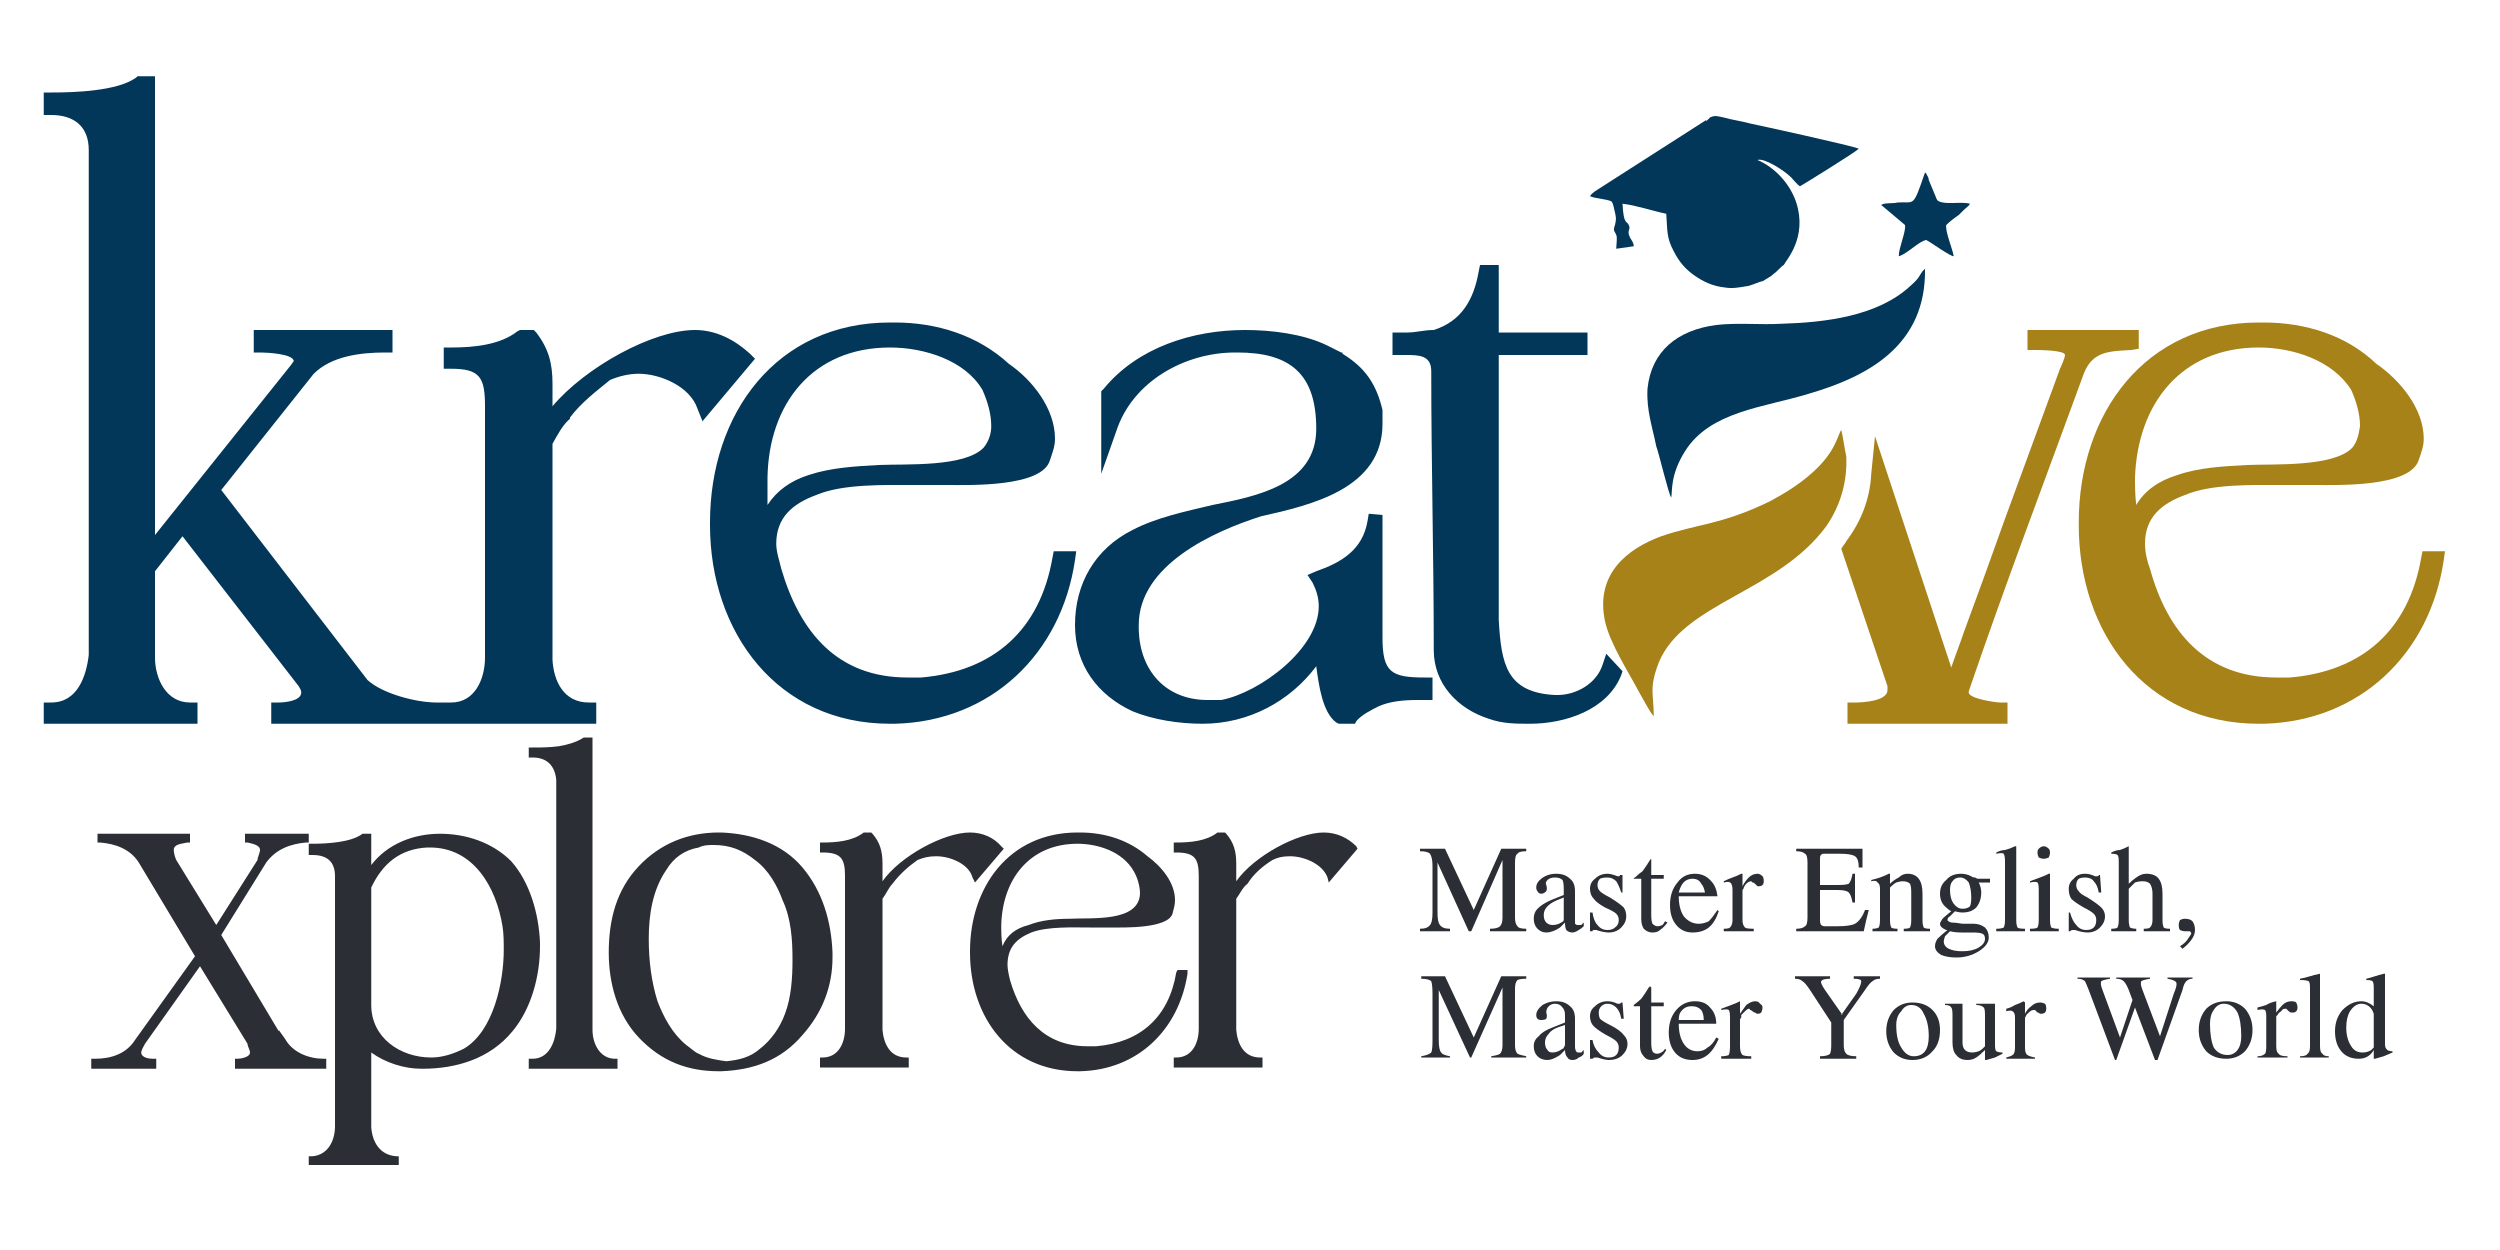 <svg xmlns="http://www.w3.org/2000/svg" version="1.2" viewBox="0 0 200 100" width="200" height="100"><title>New Project</title><style> .s0 { fill: none } .s1 { fill: #023759 } .s2 { fill: #2c2e35 } .s3 { fill: #a68219 } </style><path id="Object 2" class="s0" d="m216.1-22v143.3h-233.1v-143.3z"></path><path id="Object 4" fill-rule="evenodd" class="s1" d="m35.5 56.2h0.6c1.9 0 2.7-1.9 2.7-3.6v-20.1c0-2.3-0.4-3-2.7-3h-0.6v-1.7h0.6c1.8 0 3.9-0.2 5.3-1.3l0.2-0.1h1.1l0.2 0.2c1 1.3 1.3 2.5 1.3 4.1v1.8c2.6-3.1 8-6.1 11.4-6.1 1.7 0 3.2 0.8 4.4 1.9l0.4 0.4-4.2 5-0.4-1c-0.6-1.8-3-2.8-4.7-2.8-0.8 0-1.6 0.2-2.3 0.5-1.1 0.9-2.3 1.8-3.2 3v0.1c-0.6 0.5-1 1.3-1.4 2v17.3c0.1 1.7 0.9 3.4 2.9 3.4h0.6v1.7h-12.2-13.8v-1.7h0.6c0.4 0 1.8-0.1 1.8-0.8 0-0.2-0.1-0.3-0.2-0.5l-9.3-12-2.2 2.8v6.9c0 1.7 0.9 3.6 2.8 3.6h0.6v1.7h-12.3v-1.7h0.6c2.1 0 2.8-2.1 3-3.8v-40.4c0-1.9-1.2-2.8-3-2.8h-0.6v-1.8h0.6c1.8 0 5.3-0.1 6.8-1.2l0.1-0.1h1.4v36.7l10.8-13.5c0.1-0.1 0.2-0.3 0.3-0.4 0-0.6-2.2-0.7-2.6-0.7h-0.6v-1.8h11.1v1.8h-0.6c-2 0-4.3 0.3-5.7 1.7l-7.4 9.3 11.7 15.2c1.2 1.1 3.9 1.8 5.5 1.8zm45.2-27.1c1.9 1.3 3.7 3.6 3.7 6 0 0.6-0.2 1.1-0.4 1.7-0.6 2.2-6.5 2-8.2 2h-2.8c-2.2 0-5.6-0.1-7.7 0.8-1.9 0.7-3.2 1.8-3.2 3.9 0 0.7 0.3 1.5 0.4 2 1.5 5.1 4.5 8.7 10.1 8.7q0.6 0 1.1 0c5.8-0.5 9.5-3.8 10.5-9.6l0.1-0.5h1.8l-0.1 0.7c-1.1 7.5-6.7 12.9-14.4 13.1h-0.4c-9 0-14.4-7.3-14.4-15.9v-0.2c0-8.7 5.3-16 14.4-16h0.4c3.3 0 6.6 1 9.1 3.3zm-19.3 11.3q1.1-1.7 3.3-2.4c1.8-0.6 3.8-0.7 5.6-0.8 2.1-0.1 6.9 0.2 8.4-1.4 0.4-0.5 0.6-1.1 0.6-1.7 0-1-0.3-2-0.7-2.9-1.4-2.4-4.7-3.4-7.4-3.4-6.2 0-9.7 4.5-9.8 10.4 0 0.7 0 1.4 0 2.2zm36.3 15.6c3.1-0.6 7.8-4.1 7.8-7.5 0-0.7-0.2-1.3-0.5-1.9l-0.4-0.6 0.7-0.3c2-0.7 3.7-1.7 4.1-4l0.1-0.6 1.1 0.1v9.8c0 2.8 0.7 3.2 3.4 3.2h0.6v1.8h-1.2c-1.1 0-2.2 0.1-3.1 0.5-0.6 0.3-1.4 0.7-1.8 1.2l-0.1 0.2h-1.3l-0.2-0.1c-1.1-0.8-1.4-3-1.6-4.5-2.1 2.8-5.4 4.6-9.1 4.6-1.8 0-3.9-0.3-5.6-1-2.8-1.3-4.6-3.7-4.6-6.9 0-3.3 1.6-6.1 4.6-7.6 1.9-1 4.3-1.5 6.4-2 3.5-0.7 8.3-1.6 8.3-6.1 0-4.4-2.1-6.1-6.3-6.1h-0.2c-4 0-8.2 2.3-9.5 6.3l-1.2 3.4v-6.6l0.2-0.2c2.7-3.3 7.1-4.7 11.3-4.7 2.1 0 4.6 0.3 6.5 1.2q0.6 0.3 1.2 0.6h0.1v0.1c1.8 1.1 2.7 2.4 3.2 4.5 0 0.4 0 0.7 0 1.1 0 5.2-5.7 6.5-9.7 7.4-3.8 1.2-9.8 3.9-9.8 8.7v0.4c0.1 3.3 2.2 5.6 5.5 5.6q0.6 0 1.1 0zm17-29.6c2.2-0.7 3.2-2.4 3.6-4.7l0.1-0.5h1.5v5.4h7.1v1.8h-7.1v21.2c0.2 3.5 0.6 5.8 4.5 6h0.2c1.5 0 3.1-0.9 3.6-2.4l0.3-0.9 1.3 1.4-0.1 0.3c-1.1 2.8-4.5 3.9-7.3 3.9-1.1 0-2.2 0-3.3-0.4-2.5-0.8-4.4-2.8-4.4-5.5v-0.2c0-7.3-0.2-14.7-0.2-22.1 0-1.3-1-1.3-2.1-1.3h-1v-1.8h1.2c0.7 0 1.3-0.2 2.1-0.2z"></path><path id="Object 5" class="s1" d="m17 39.2l7.7-9.7c1.1-1.1 3.1-1.9 6.1-1.9v-0.6h-9.9v0.6c1 0 3.2 0.2 3.2 1.3 0 0.2-0.2 0.6-0.4 0.8l-11.9 14.8v-37.8h-0.6c-1.5 1.1-5.1 1.3-7.1 1.3v0.6c2.2 0 3.6 1.2 3.6 3.4v40.4c-0.2 2.2-1.2 4.4-3.6 4.4v0.5h11.1v-0.5c-2.2 0-3.4-2-3.4-4.2v-7.1l2.8-3.5 9.9 12.6c0.2 0.4 0.2 0.6 0.2 0.8 0 0.8-0.8 1.4-2.4 1.4v0.5h12.6v-0.5c-1.6 0-4.5-0.6-5.9-2z"></path><path id="Object 6" class="s1" d="m43.6 30.7c0-1.4-0.2-2.5-1.2-3.7h-0.6c-1.6 1.2-3.7 1.4-5.7 1.4v0.5c2.5 0 3.3 0.8 3.3 3.6v20.1c0 2-1 4.2-3.3 4.2v0.5h11v-0.5c-2.3 0-3.3-2-3.5-4v-17.5c0.6-0.8 1-1.6 1.6-2.2 0.7-1.2 1.7-2 3.3-3.2 0.8-0.4 1.6-0.6 2.6-0.6 2.3 0 4.7 1.4 5.3 3.2l3.2-3.8c-1.2-1.1-2.6-1.7-4-1.7-4.7 0-10.8 4.9-12 7.5z"></path><path id="Object 7" fill-rule="evenodd" class="s1" d="m61.5 43.5c0 0.6 0.2 1.4 0.4 2.2 1.6 5.5 5 9.1 10.7 9.1q0.6 0 1.2 0c5.1-0.4 9.8-3.2 11-10.1h0.6c-1 6.7-5.9 12.4-13.8 12.6h-0.4c-7.9 0-13.8-6.1-13.8-15.3v-0.2c0-8.9 5.5-15.4 13.8-15.4h0.4c3.2 0 6.3 1 8.7 3.1 1.8 1.2 3.5 3.4 3.5 5.6 0 0.6-0.2 0.9-0.4 1.5-0.4 1.4-3.7 1.6-7.7 1.6h-2.7c-3 0-5.9 0-7.9 0.8-2.2 0.8-3.6 2.2-3.6 4.5zm3.4-4.9c5.5-2 14.8 1 15-4.5 0-1.2-0.4-2.4-0.8-3.2-1.4-2.3-4.5-3.7-7.9-3.7-4.9 0-10.2 3.1-10.4 11 0 1.2 0.2 4.2 0.4 5.1 0.1-2.7 1.7-4.1 3.7-4.7z"></path><path id="Object 8" class="s1" d="m88.7 34.3c1.4-4.2 5.7-6.7 10.1-6.7h0.2c4.5 0 6.9 1.9 6.9 6.7 0 7.1-10.1 5.9-15 8.6-2.8 1.4-4.4 4-4.4 7.1 0 3 1.8 5.2 4.4 6.4 1.4 0.6 3.3 0.9 5.3 0.9 4.3 0 7.9-2.5 9.7-6.1v1.4c0.2 2.6 0.6 4.2 1.4 4.7h0.7c0.4-0.5 1.2-0.9 2-1.3 1-0.4 2.2-0.6 3.4-0.6h0.6v-0.6c-2.8 0-4-0.4-4-3.8v-9.2c-0.4 2.3-2 3.5-4.5 4.5 0.4 0.6 0.6 1.4 0.6 2.2 0 3.7-5 7.5-8.3 8.1q-0.6 0-1.2 0c-3.2 0-5.9-2-6.1-6.2v-0.4c0-3.1 2.6-6.9 10.2-9.2 4-1 9.3-2.2 9.3-6.9 0-0.4 0-0.8 0-1-0.4-1.8-1.2-3-2.9-4.2q-0.6-0.2-1.2-0.5c-1.8-0.8-4.2-1.2-6.3-1.2-4.2 0-8.3 1.4-10.9 4.5z"></path><path id="Object 9" class="s1" d="m128.7 53.4c-0.5 1.8-2.3 2.8-4.1 2.8h-0.2c-4.3-0.2-4.9-2.8-5.1-6.5v-21.9h7.1v-0.6h-7.1v-5.4h-0.4c-0.4 2.4-1.6 4.4-4.2 5.2-0.7 0-1.3 0.2-2.1 0.2h-0.6v0.6h0.4c1.7 0 2.7 0.4 2.7 1.9 0 7.3 0.2 14.8 0.2 22.1v0.2c0 2.4 1.6 4.2 4 5 1 0.3 1.9 0.3 3.1 0.3 3.4 0 5.9-1.5 6.7-3.5z"></path><path id="Object 10" class="s2" d="m162.8 27.4c2.4 0 3 0.4 3 1 0 0.3-0.2 0.7-0.4 1.3-2.2 6-9.1 24.9-9.3 25.7l-5.8-17.4c-0.1 2-0.8 4-2.1 5.7q-0.1 0.1-0.2 0.3l3.6 10.8c0 0 0 0.2 0 0.4 0 1-1.2 1.6-3.2 1.6v0.5h11.6v-0.5c-1.7 0-3.1-0.6-3.1-1.4v-0.2c2.9-8.5 6.1-17 9.2-25.5 0.6-1.5 1.4-2.1 4.4-2.3v-0.4h-7.7z"></path><path id="Object 11" fill-rule="evenodd" class="s2" d="m171 43.5c0 0.6 0.2 1.4 0.4 2.2 1.6 5.5 4.9 9.1 10.7 9.1q0.6 0 1.1 0c5.2-0.4 9.9-3.2 11.1-10.1h0.6c-1 6.7-5.9 12.4-13.8 12.6h-0.4c-7.9 0-13.8-6.1-13.8-15.3v-0.2c0-8.9 5.5-15.4 13.8-15.4h0.4c3.1 0 6.3 1 8.7 3.1 1.7 1.2 3.5 3.4 3.5 5.6 0 0.6-0.2 0.9-0.4 1.5-0.4 1.4-3.7 1.6-7.7 1.6h-2.7c-3 0-6 0-7.9 0.8-2.2 0.8-3.6 2.2-3.6 4.5zm3.4-4.9c5.5-2 14.8 1 15-4.5 0-1.2-0.4-2.4-0.8-3.2-1.4-2.3-4.6-3.7-7.9-3.7-4.9 0-10.3 3.1-10.5 11 0 1.2 0.2 4.2 0.4 5.1 0.2-2.7 1.8-4.1 3.8-4.7z"></path><path id="Object 12" fill-rule="evenodd" class="s2" d="m22.3 82.5v-0.1l0.5 0.7c0.6 1.1 1.9 1.6 3.1 1.6h0.2v0.8h-7.3v-0.8h0.2c0.2 0 1-0.1 1-0.5 0-0.2-0.2-0.5-0.2-0.7l-3.8-6.2-4.4 6.2c-0.1 0.2-0.3 0.5-0.3 0.7 0 0.4 0.6 0.5 0.9 0.5h0.3v0.8h-5.2v-0.8h0.3c1.3 0 2.5-0.4 3.2-1.5l4.8-6.7-4.5-7.5c-0.7-1.1-1.9-1.5-3.1-1.6h-0.2v-0.7h7.4v0.7h-0.2c-0.4 0.1-1.1 0.1-1.1 0.6 0 0.2 0.1 0.6 0.2 0.8l3.2 5.2 3.3-5.2c0-0.2 0.2-0.6 0.2-0.8 0-0.4-0.6-0.5-1-0.6h-0.2v-0.7h5.1v0.7h-0.2c-1.2 0.1-2.4 0.5-3.2 1.6l-3.6 5.8zm7.4 1.7v6c0.1 1.2 0.7 2.2 2 2.3h0.2v0.7h-7.2v-0.7h0.3c1.2-0.1 1.8-1.2 1.8-2.4v-20q0-1.7-1.8-1.7h-0.3v-0.9h0.3c1.1 0 3.1-0.1 4-0.8h0.1 0.6v2.5c1.3-1.7 3.4-2.5 5.5-2.5 2.1 0 4.2 0.7 5.7 2.2 1.5 1.7 2.2 4.2 2.3 6.5v0.3c0 2.4-0.7 5-2.2 6.8-1.8 2.2-4.5 3-7.2 3h-0.1c-1.4 0-2.9-0.5-4-1.3zm0-13.2v9.4c0 2.6 2.3 4.2 4.8 4.2 0.9 0 1.8-0.3 2.6-0.7 2.4-1.4 3.2-5.4 3.2-7.9 0-0.6 0-1.3-0.1-1.9-0.5-3.1-2.3-6.3-5.8-6.3h-0.2c-2.2 0.1-3.6 1.3-4.5 3.2zm19.7 13.7v0.8h-7.1v-0.8h0.3c1.3 0 1.8-1.3 1.9-2.4v-19.9c-0.1-1.1-0.7-1.8-1.9-1.8h-0.3v-0.8h0.3c0.7 0 1.3 0 2.1-0.1 0.6-0.1 1.4-0.3 2-0.7h0.1 0.6v23.4c0 1.1 0.6 2.3 1.8 2.3zm8.3 1h-0.2c-2.5 0-4.6-0.8-6.4-2.7-1.7-1.8-2.4-4.3-2.4-6.8 0-2.6 0.6-5 2.4-6.9 1.7-1.8 3.9-2.7 6.4-2.7h0.2c2.5 0.1 4.9 0.9 6.5 2.8 1.6 1.9 2.3 4.3 2.4 6.8v0.4c0 2.3-0.8 4.4-2.4 6.2-1.7 2-3.9 2.8-6.5 2.9zm0.4-0.8c1-0.1 1.9-0.3 2.7-1 0.9-0.7 1.6-1.7 2-2.8 0.5-1.3 0.6-2.9 0.6-4.3 0-1.6-0.1-3.3-0.8-4.8-0.4-1.1-1.1-2.4-2.2-3.2-1-0.8-2-1.2-3.3-1.2-0.4 0-0.8 0-1.2 0.2q-1.7 0.3-2.6 1.8c-1.1 1.6-1.4 3.6-1.4 5.5 0 1.7 0.2 3.4 0.7 5 0.5 1.3 1.2 2.6 2.3 3.5 0.3 0.2 0.7 0.6 1 0.7 0.7 0.4 1.5 0.5 2.2 0.6zm12.5-13v10.5c0.1 1.1 0.6 2.2 1.9 2.2h0.2v0.8h-7.1v-0.8h0.2c1.3 0 1.8-1.2 1.8-2.3v-12.2c0-1.4-0.3-1.9-1.8-1.9h-0.2v-0.8h0.2c1.1 0 2.4-0.1 3.3-0.8h0.1 0.5l0.1 0.1c0.6 0.7 0.8 1.4 0.8 2.4v1.4c1.4-2 4.9-3.9 7-3.9 1 0 1.9 0.4 2.5 1.1l0.2 0.2-2.3 2.7-0.2-0.4c-0.3-1.1-1.8-1.7-2.9-1.7-0.6 0-1 0.1-1.5 0.3-0.7 0.5-1.4 1.1-2 1.9-0.3 0.3-0.5 0.8-0.8 1.2zm23.4 0.1c0 0.4-0.1 0.7-0.2 1.1-0.4 1.2-3.9 1.1-4.9 1.1h-1.7c-1.3 0-3.4-0.1-4.7 0.4-1.2 0.5-1.9 1.2-1.9 2.6 0 0.3 0.1 0.8 0.2 1.2 0.9 3.1 2.8 5.3 6.2 5.3q0.3 0 0.7 0c3.5-0.3 5.8-2.3 6.4-5.9l0.1-0.2h0.8v0.3c-0.7 4.5-4 7.7-8.6 7.8h-0.2c-5.4 0-8.6-4.3-8.6-9.5v-0.1c0-5.1 3.1-9.5 8.6-9.5h0.2c2 0 3.9 0.6 5.4 1.9 1.1 0.8 2.2 2.1 2.2 3.5zm-13.8 3.7q0.5-1.3 2.1-1.7c1-0.4 2.2-0.5 3.3-0.5 1.7-0.1 5.5 0.3 5.6-2 0-0.6-0.2-1.3-0.5-1.8-0.9-1.6-2.9-2.2-4.5-2.2-3.8 0-6 2.8-6.1 6.5 0 0.5 0 1.1 0.1 1.7zm18.7-5.2c1.4-2 4.9-3.9 7-3.9 1 0 1.9 0.4 2.6 1.1l0.1 0.2-2.3 2.7-0.1-0.4c-0.4-1.1-1.9-1.7-3-1.7-0.6 0-1 0.1-1.4 0.3-0.8 0.5-1.5 1.1-2 1.9-0.4 0.3-0.6 0.8-0.9 1.2v10.5c0.1 1.1 0.6 2.2 1.9 2.2h0.2v0.8h-7.1v-0.8h0.2c1.3 0 1.8-1.2 1.8-2.3v-12.2c0-1.4-0.3-1.9-1.8-1.9h-0.2v-0.8h0.2c1.1 0 2.4-0.1 3.3-0.8h0.1 0.5l0.1 0.1c0.6 0.7 0.8 1.4 0.8 2.4z"></path><path id="Object 13" class="s2" d="m22.6 83.4l-5.1-8.6 3.6-5.9c0.9-1.2 2.2-1.6 3.4-1.7v-0.2h-4.7v0.2c0.9 0.1 1.2 0.4 1.2 0.8 0 0.3-0.1 0.5-0.2 0.9l-3.5 5.6-3.4-5.6c-0.1-0.4-0.3-0.6-0.3-0.9 0-0.6 0.5-0.7 1.4-0.8v-0.2h-6.9v0.2c1.1 0.1 2.5 0.5 3.2 1.7l4.6 7.6-4.9 6.9c-0.8 1.2-2.1 1.5-3.4 1.5v0.4h4.6v-0.4c-0.7 0-1.2-0.2-1.2-0.7 0-0.2 0.1-0.5 0.4-0.8l4.6-6.6 4 6.6c0.1 0.3 0.2 0.6 0.2 0.8 0 0.5-0.5 0.6-1.2 0.7v0.4h6.9v-0.4c-1.3 0-2.6-0.4-3.3-1.6z"></path><path id="Object 14" fill-rule="evenodd" class="s2" d="m43 75.4v0.4c0 2.5-0.8 5-2.2 6.6-1.5 1.9-4 2.9-7 2.9h-0.1c-1.5 0-3.1-0.6-4.2-1.6v6.6c0.1 1.2 0.7 2.4 2.2 2.5v0.2h-6.7v-0.2c1.3-0.1 2-1.3 2-2.6v-20c0-1.3-0.7-2.1-2-2.1v-0.3c1.2 0 3.2-0.1 4.2-0.8h0.3v2.9c1.2-2 3.5-2.9 5.7-2.9 2 0 4.1 0.7 5.5 2.1 1.4 1.5 2.1 3.8 2.3 6.3zm-2.4 0.6c0-0.7 0-1.3-0.1-1.9-0.8-4.2-3.1-6.5-6.1-6.5h-0.2c-2 0.1-3.6 1-4.7 3.4v9.4c0 2.9 2.5 4.4 5 4.4 1 0 1.9-0.2 2.7-0.7 2.4-1.3 3.4-5.1 3.4-8.1z"></path><path id="Object 15" class="s2" d="m49.2 84.9c-1.3 0-2-1.2-2-2.5v-23.2h-0.4q-0.7 0.6-2.1 0.8c-0.7 0.1-1.3 0.1-2.1 0.1v0.3c1.3 0 2 0.7 2.1 2.1v19.8c-0.1 1.3-0.7 2.6-2.1 2.6v0.4h6.6z"></path><path id="Object 16" fill-rule="evenodd" class="s2" d="m57.5 85.5c-2.5 0-4.5-0.8-6.2-2.6-1.5-1.7-2.3-3.9-2.3-6.7 0-2.7 0.7-5 2.3-6.7 1.6-1.7 3.7-2.7 6.2-2.7h0.3c2.7 0.2 4.9 1.1 6.3 2.8 1.4 1.6 2.2 3.9 2.4 6.6v0.4c0 2.3-0.9 4.3-2.4 6.1-1.6 1.8-3.6 2.7-6.3 2.8zm-1.7-17.9c-1.1 0.2-2 0.8-2.7 1.9q-1.5 2.1-1.5 5.7 0 2.8 0.8 5c0.6 1.5 1.3 2.7 2.3 3.7 0.4 0.2 0.7 0.6 1.1 0.7 0.7 0.3 1.4 0.4 2.3 0.6 1-0.2 2-0.4 2.8-1.1 0.9-0.6 1.6-1.6 2-2.9 0.5-1.2 0.8-2.7 0.8-4.4 0-1.9-0.3-3.4-0.9-4.8-0.6-1.5-1.3-2.7-2.2-3.4-1.1-0.8-2.2-1.2-3.5-1.2-0.5 0-0.8 0-1.3 0.2z"></path><path id="Object 17" class="s2" d="m70.4 69.1c0-0.8-0.1-1.5-0.7-2.3h-0.4c-0.9 0.8-2.3 0.9-3.4 0.9v0.3c1.5 0 2 0.5 2 2.2v12.1c0 1.2-0.6 2.5-2 2.5v0.4h6.6v-0.4c-1.4 0-2-1.2-2.1-2.4v-10.6c0.3-0.4 0.6-0.9 0.9-1.3 0.5-0.7 1.1-1.2 2.1-1.9 0.4-0.2 0.9-0.3 1.5-0.3 1.4 0 2.9 0.8 3.2 1.9l1.9-2.3c-0.7-0.7-1.5-1.1-2.4-1.1-2.8 0-6.5 3-7.2 4.6z"></path><path id="Object 18" fill-rule="evenodd" class="s2" d="m80.4 77.2c0 0.3 0.1 0.8 0.2 1.3 1 3.3 3 5.5 6.4 5.5q0.4 0 0.8 0c3-0.3 5.9-1.9 6.6-6.1h0.4c-0.6 4.1-3.6 7.5-8.4 7.6h-0.2c-4.8 0-8.3-3.7-8.3-9.3v-0.1c0-5.3 3.3-9.3 8.3-9.3h0.2c1.9 0 3.9 0.6 5.3 1.9 1 0.8 2.1 2.1 2.1 3.4 0 0.3-0.1 0.6-0.2 0.9-0.3 0.9-2.3 1-4.7 1h-1.6c-1.8 0-3.6 0-4.8 0.5-1.3 0.4-2.1 1.3-2.1 2.7zm2-3c3.3-1.2 8.9 0.6 9-2.7 0-0.7-0.2-1.4-0.4-1.9-0.9-1.5-2.8-2.3-4.8-2.3-3 0-6.2 1.9-6.3 6.7 0 0.7 0.1 2.5 0.2 3.1 0.2-1.7 1.1-2.5 2.3-2.9z"></path><path id="Object 19" class="s2" d="m98.7 69.1c0-0.8-0.1-1.5-0.7-2.3h-0.4c-0.9 0.8-2.2 0.9-3.4 0.9v0.3c1.5 0 2 0.5 2 2.2v12.1c0 1.2-0.6 2.5-2 2.5v0.4h6.6v-0.4c-1.4 0-2-1.2-2.1-2.4v-10.6c0.4-0.4 0.6-0.9 0.9-1.3 0.5-0.7 1.1-1.2 2.1-1.9 0.4-0.2 0.9-0.3 1.5-0.3 1.4 0 2.9 0.8 3.2 1.9l1.9-2.3c-0.7-0.7-1.5-1.1-2.3-1.1-2.9 0-6.6 3-7.3 4.6z"></path><path id="Object 21" fill-rule="evenodd" class="s2" d="m115 73q0 0.8 0.2 1 0.2 0.3 0.8 0.3v0.2h-2.4v-0.2q0.6 0 0.8-0.3 0.2-0.2 0.2-1v-3.7q0-0.7-0.2-1-0.2-0.2-0.8-0.2v-0.2h2l2.3 4.9 2.2-4.9h2v0.2q-0.6 0-0.7 0.2-0.2 0.1-0.2 0.7v4.4q0 0.5 0.2 0.7 0.1 0.2 0.7 0.2v0.2h-2.9v-0.2q0.6 0 0.8-0.2 0.2-0.2 0.2-0.7v-4.6l-2.5 5.7h-0.2l-2.5-5.5zm2.9-0.1zm-2.9-3.8zm8.7 5.5q-0.4 0-0.7-0.3-0.3-0.3-0.3-0.8 0-0.5 0.3-0.8 0.4-0.4 1.1-0.7l1-0.4v-0.5q0-0.5-0.1-0.7-0.2-0.2-0.6-0.2-0.4 0-0.6 0.2-0.2 0.2-0.1 0.4 0.1 0.3 0 0.5-0.2 0.2-0.4 0.2-0.2 0-0.3-0.2-0.1-0.1-0.1-0.3 0-0.4 0.4-0.7 0.5-0.4 1.2-0.4 0.7 0 1.1 0.4 0.4 0.3 0.4 1v2.3q0 0.2 0 0.3 0.1 0.1 0.2 0.1 0.1 0 0.3 0 0.1-0.1 0.2-0.2v0.3q-0.2 0.2-0.4 0.3-0.3 0.2-0.5 0.2-0.3 0-0.5-0.2-0.1-0.2-0.1-0.6-0.2 0.2-0.4 0.4-0.6 0.4-1.1 0.4zm1.4-1.3v-1.5l-0.5 0.2q-0.5 0.2-0.8 0.5-0.3 0.3-0.3 0.7 0 0.4 0 0 0 0.4 0.2 0.6 0.2 0.2 0.5 0.2 0.4 0 0.7-0.2 0.2-0.1 0.2-0.2 0-0.1 0-0.3zm4.6-1.9q-0.2-0.6-0.4-0.9-0.3-0.3-0.7-0.3-0.4 0-0.6 0.1-0.2 0.2-0.2 0.5 0 0.3 0.2 0.5 0.2 0.2 0.8 0.5 0.8 0.5 1.1 0.8 0.2 0.3 0.2 0.7 0 0.5-0.4 0.9-0.4 0.4-1 0.4-0.4 0-1-0.2-0.1 0-0.2 0-0.1 0-0.1 0.1h-0.1-0.1v-1.5h0.2q0.1 0.7 0.4 1 0.3 0.4 0.8 0.4 0.4 0 0.6-0.2 0.3-0.2 0.3-0.6 0-0.3-0.2-0.5-0.2-0.2-0.9-0.5-0.7-0.4-0.9-0.7-0.3-0.3-0.3-0.8 0-0.5 0.4-0.8 0.4-0.4 1-0.4 0.3 0 0.8 0.2 0.1 0 0.1 0 0.1 0 0.1-0.1h0.1 0.1v1.4zm1.6 2.1v-3.2h-0.5q-0.1 0-0.1 0 0-0.1 0.1-0.1 0.3-0.3 0.6-0.5 0.3-0.4 0.6-0.9l0.1-0.1q0 0.1 0 0.1 0 0 0 0.1v1.1h1v0.3h-1v2.9q0 0.5 0.1 0.7 0.2 0.2 0.4 0.2 0.2 0 0.4-0.1 0.1-0.1 0.2-0.3l0.2 0.1q-0.3 0.4-0.6 0.6-0.2 0.2-0.6 0.2-0.4 0-0.7-0.3-0.2-0.3-0.2-0.8zm-0.6-3.2q0 0 0 0 0 0 0 0zm4.7 4.3q-0.8 0-1.3-0.6-0.5-0.6-0.5-1.6 0-1.1 0.6-1.8 0.5-0.7 1.4-0.7 0.8 0 1.3 0.6 0.4 0.4 0.5 1.2h-3.1q0 1 0.4 1.6 0.5 0.6 1.2 0.6 0.4 0 0.8-0.2 0.3-0.3 0.7-0.9l0.1 0.1q-0.3 0.9-0.8 1.3-0.5 0.4-1.3 0.4zm1-3.2q-0.1-0.5-0.3-0.7-0.2-0.4-0.7-0.4-0.5 0-0.8 0.4-0.2 0.3-0.3 0.7zm2.2 2.2v-2.4q0-0.5-0.2-0.6-0.1-0.1-0.5 0v-0.1q0.4-0.2 0.7-0.3 0.3-0.1 0.7-0.3h0.1v1q0.2-0.4 0.5-0.7 0.3-0.3 0.7-0.3 0.2 0 0.4 0.2 0.1 0.1 0.1 0.4 0 0.2-0.1 0.3-0.1 0.1-0.3 0.1-0.1 0-0.1 0-0.1-0.1-0.2-0.2-0.1-0.1-0.2-0.1-0.1-0.1-0.1-0.1-0.2 0-0.4 0.2-0.1 0.1-0.2 0.3 0 0.1-0.1 0.2 0 0.1 0 0.2v2.2q0 0.4 0.2 0.6 0.1 0.1 0.7 0.1v0.2h-2.4v-0.2q0.4 0 0.5-0.1 0.2-0.2 0.2-0.6zm5.1 0.9v-0.2q0.5 0 0.7-0.2 0.2-0.1 0.2-0.7v-4.4q0-0.6-0.2-0.7-0.2-0.2-0.7-0.2v-0.2h5.3v0.7 0.8h-0.3q0-0.7-0.3-0.9-0.3-0.2-1.2-0.2h-1.3q-0.2 0-0.2 0.1-0.1 0-0.1 0.3v2.1h1.4q0.7 0 0.9-0.1 0.2-0.2 0.3-0.8h0.2v2.3h-0.2q-0.1-0.6-0.3-0.8-0.2-0.2-0.9-0.2h-1.4v2.4q0 0.3 0.1 0.4 0.1 0.1 0.3 0.1h1q1 0 1.4-0.2 0.5-0.3 0.8-1.1h0.3l-0.2 0.8-0.2 0.9zm6.7-0.9v-2.5q0-0.4-0.2-0.5-0.1-0.2-0.5-0.1v-0.1q0.4-0.1 0.7-0.2 0.3-0.1 0.7-0.3h0.1v0.8q0.3-0.3 0.7-0.5 0.3-0.3 0.7-0.3 0.6 0 0.9 0.4 0.3 0.4 0.3 1.2v2.1q0 0.4 0.1 0.6 0.1 0.1 0.5 0.1v0.2h-2.1v-0.2q0.4 0 0.5-0.1 0.1-0.2 0.1-0.6v-2.2q0-0.5-0.1-0.7-0.2-0.2-0.6-0.2-0.2 0-0.5 0.1-0.2 0.1-0.5 0.4v2.6q0 0.4 0.1 0.6 0.1 0.1 0.5 0.1v0.2h-2v-0.2q0.3 0 0.5-0.1 0.1-0.2 0.1-0.6zm5.4 0q0 0.1 0.3 0.2 0.3 0 0.9 0.1h0.9q0.5 0 0.9 0.3 0.3 0.3 0.3 0.8 0 0.6-0.8 1.1-0.8 0.5-1.8 0.5-0.7 0-1.2-0.2-0.5-0.3-0.5-0.7 0-0.3 0.2-0.6 0.3-0.3 0.8-0.7h-0.1q-0.5-0.2-0.5-0.5 0-0.1 0.2-0.4 0.2-0.2 0.7-0.6-0.2-0.1-0.4-0.3-0.5-0.4-0.5-1.1 0-0.7 0.5-1.1 0.4-0.5 1.2-0.5 0.4 0 0.8 0.2 0.1 0.1 0.3 0.1 0.2 0.1 0.2 0.1h1v0.3h-0.9q0.2 0.4 0.2 0.8 0 0.7-0.4 1.2-0.4 0.4-1.1 0.4-0.3 0-0.6-0.1-0.2 0.2-0.4 0.4-0.2 0.1-0.2 0.3zm1-3.4q-0.4 0-0.6 0.3-0.2 0.2-0.2 0.7 0 0.7 0.3 1.1 0.3 0.4 0.7 0.4 0.4 0 0.6-0.2 0.1-0.2 0.1-0.7 0-0.7-0.2-1.2-0.3-0.4-0.7-0.4zm-1.3 5.1q0 0.4 0.4 0.6 0.4 0.2 1.1 0.2 0.8 0 1.3-0.3 0.5-0.3 0.5-0.7 0-0.3-0.2-0.4-0.2-0.1-0.8-0.1h-0.9q-0.5 0-0.9-0.1-0.2 0.2-0.4 0.4-0.1 0.3-0.1 0.4zm4.9-1.7v-4.7q0-0.4-0.1-0.6-0.1-0.1-0.6 0v-0.1q0.4-0.2 0.7-0.2 0.4-0.1 0.8-0.3h0.1v5.9q0 0.4 0.1 0.6 0.1 0.1 0.6 0.1v0.2h-2.3v-0.2q0.4 0 0.6-0.1 0.1-0.2 0.1-0.6zm2.7 0v-2.4q0-0.5-0.1-0.6-0.1-0.1-0.6 0v-0.1q0.5-0.2 0.8-0.3 0.3-0.1 0.7-0.3h0.1v3.7q0 0.4 0.1 0.6 0.2 0.1 0.6 0.1v0.2h-2.3v-0.2q0.5 0 0.6-0.1 0.1-0.2 0.1-0.6zm0.4-5.9q0.2 0 0.4 0.2 0.1 0.1 0.1 0.3 0 0.2-0.1 0.4-0.2 0.1-0.4 0.1-0.2 0-0.4-0.1-0.1-0.2-0.1-0.4 0-0.2 0.1-0.3 0.2-0.2 0.4-0.2zm4.4 3.7q-0.1-0.6-0.4-0.9-0.2-0.3-0.7-0.3-0.3 0-0.5 0.1-0.2 0.2-0.2 0.5 0 0.3 0.2 0.5 0.1 0.2 0.7 0.5 0.8 0.5 1.1 0.8 0.3 0.3 0.3 0.7 0 0.5-0.4 0.9-0.4 0.4-1 0.4-0.4 0-1-0.2-0.1 0-0.2 0-0.1 0-0.2 0.1h-0.1v-1.5h0.1q0.2 0.7 0.5 1 0.3 0.4 0.8 0.4 0.4 0 0.6-0.2 0.2-0.2 0.2-0.6 0-0.3-0.2-0.5-0.2-0.2-0.8-0.5-0.7-0.4-1-0.7-0.2-0.3-0.2-0.8 0-0.5 0.4-0.8 0.3-0.4 0.9-0.4 0.4 0 0.8 0.2 0.1 0 0.2 0 0.1 0 0.1-0.1h0.1l0.1 1.4zm1.6 2.2v-4.7q0-0.4-0.1-0.5-0.1-0.1-0.5-0.1v-0.1q0.4-0.2 0.7-0.2 0.3-0.1 0.7-0.3v3q0.3-0.3 0.6-0.5 0.4-0.3 0.8-0.3 0.7 0 1 0.4 0.3 0.4 0.3 1.2v2.1q0 0.4 0.1 0.6 0.1 0.1 0.5 0.1v0.2h-2.1v-0.2q0.4 0 0.5-0.1 0.2-0.2 0.2-0.6v-2.1q0-0.5-0.2-0.8-0.2-0.2-0.6-0.2-0.3 0-0.6 0.1-0.2 0.2-0.5 0.5v2.5q0 0.4 0.1 0.6 0.2 0.1 0.5 0.1v0.2h-2v-0.2q0.4 0 0.5-0.1 0.1-0.2 0.1-0.6zm4.8 0.4q0-0.2 0.1-0.4 0.2-0.1 0.4-0.1 0.4 0 0.6 0.2 0.2 0.3 0.2 0.7 0 0.4-0.3 0.8-0.3 0.4-0.7 0.7l-0.2-0.2q0.5-0.3 0.7-0.7 0.1-0.1 0.2-0.3 0-0.1-0.1-0.2 0 0-0.1 0-0.1 0-0.3 0-0.2 0-0.4-0.1-0.1-0.1-0.1-0.4zm-59.2 9.2q0 0.8 0.2 1 0.1 0.2 0.7 0.3v0.1h-2.3v-0.1q0.6-0.1 0.8-0.3 0.1-0.2 0.1-1v-3.7q0-0.7-0.1-1-0.2-0.2-0.8-0.2v-0.2h1.9l2.3 4.9 2.2-4.9h2v0.2q-0.5 0-0.7 0.1-0.2 0.2-0.2 0.7v4.5q0 0.5 0.2 0.7 0.2 0.1 0.7 0.2v0.1h-2.8v-0.1q0.6-0.1 0.7-0.2 0.2-0.2 0.2-0.7v-4.6l-2.5 5.6h-0.1l-2.5-5.4zm2.8-0.1zm-2.8-3.8zm8.7 5.5q-0.5 0-0.8-0.3-0.3-0.3-0.3-0.8 0-0.5 0.4-0.8 0.3-0.4 1.1-0.7l1-0.4v-0.6q0-0.4-0.2-0.6-0.2-0.3-0.6-0.3-0.3 0-0.5 0.2-0.2 0.2-0.2 0.5 0.1 0.3 0 0.5-0.1 0.1-0.4 0.1-0.2 0-0.3-0.1-0.1-0.1-0.1-0.3 0-0.4 0.5-0.8 0.5-0.3 1.1-0.3 0.7 0 1.1 0.4 0.4 0.3 0.4 1v2.2q0 0.3 0.1 0.4 0 0.1 0.2 0.1 0.1 0 0.2 0 0.1-0.1 0.2-0.2v0.3q-0.1 0.2-0.4 0.3-0.2 0.2-0.5 0.2-0.3 0-0.4-0.2-0.2-0.2-0.2-0.6-0.2 0.2-0.4 0.4-0.6 0.4-1 0.4zm1.4-1.3v-1.5l-0.6 0.2q-0.5 0.2-0.7 0.5-0.3 0.3-0.3 0.7 0 0.4 0 0 0 0.4 0.2 0.6 0.1 0.2 0.4 0.2 0.4 0 0.8-0.3 0.1 0 0.1-0.1 0.1-0.1 0.1-0.3zm4.5-2q-0.1-0.6-0.4-0.9-0.3-0.3-0.7-0.3-0.3 0-0.5 0.2-0.2 0.2-0.2 0.5 0 0.3 0.1 0.5 0.2 0.2 0.8 0.5 0.8 0.4 1.1 0.8 0.3 0.3 0.3 0.7 0 0.5-0.4 0.9-0.4 0.4-1.1 0.4-0.3 0-0.9-0.2-0.1 0-0.2 0-0.1 0-0.2 0.1h-0.2v-1.5h0.2q0.1 0.6 0.5 1 0.3 0.4 0.8 0.4 0.4 0 0.6-0.2 0.2-0.2 0.2-0.6 0-0.3-0.2-0.5-0.2-0.2-0.8-0.5-0.7-0.4-1-0.7-0.3-0.3-0.3-0.8 0-0.5 0.4-0.8 0.4-0.4 1-0.4 0.4 0 0.8 0.2 0.1 0 0.2 0 0 0 0.1-0.1h0.1l0.1 1.3zm1.5 2.2v-3.2h-0.5q0 0 0 0 0-0.1 0-0.1 0.4-0.3 0.6-0.5 0.3-0.4 0.6-0.9l0.1-0.1q0 0 0.1 0.1 0 0 0 0.1v1.1h1v0.3h-1v2.9q0 0.5 0.1 0.7 0.1 0.2 0.4 0.2 0.1 0 0.3-0.1 0.2-0.1 0.3-0.3l0.1 0.1q-0.2 0.4-0.5 0.6-0.3 0.2-0.7 0.2-0.4 0-0.6-0.3-0.3-0.3-0.3-0.8zm-0.5-3.2q0 0 0 0 0 0 0 0zm4.7 4.3q-0.9 0-1.4-0.6-0.5-0.6-0.5-1.6 0-1.1 0.6-1.8 0.6-0.7 1.5-0.7 0.8 0 1.2 0.5 0.5 0.5 0.5 1.3h-3q0 1 0.4 1.6 0.4 0.6 1.1 0.6 0.5 0 0.8-0.3 0.4-0.2 0.7-0.8l0.2 0.1q-0.4 0.9-0.9 1.3-0.5 0.4-1.2 0.4zm0.9-3.2q0-0.5-0.2-0.8-0.3-0.3-0.7-0.3h-0.1q-0.5 0-0.8 0.4-0.2 0.2-0.2 0.7zm2.1 2.1v-2.3q0-0.5-0.1-0.6-0.1-0.1-0.6 0v-0.1q0.5-0.2 0.8-0.3 0.3-0.1 0.7-0.3v1q0.3-0.4 0.5-0.7 0.4-0.3 0.7-0.3 0.3 0 0.4 0.2 0.2 0.1 0.2 0.3 0 0.2-0.1 0.4-0.1 0.1-0.3 0.1-0.1 0-0.2-0.1-0.1 0-0.2-0.1-0.1-0.1-0.2-0.1 0-0.1-0.1-0.1-0.1 0-0.3 0.2-0.1 0.1-0.3 0.3 0 0.1 0 0.2-0.1 0.1-0.1 0.2v2.1q0 0.5 0.2 0.7 0.2 0.1 0.7 0.1v0.2h-2.4v-0.2q0.4 0 0.6-0.1 0.1-0.2 0.1-0.7zm8.1-1.9l-1.7-2.6q-0.4-0.6-0.6-0.7-0.2-0.2-0.6-0.2v-0.2h2.8v0.2q-0.6 0-0.7 0.2-0.1 0.1 0.3 0.7l1.4 2h-0.1l1.2-1.7q0.4-0.7 0.4-1 0-0.2-0.6-0.2v-0.2h2.1v0.2q-0.4 0-0.6 0.2-0.2 0.1-0.6 0.7l-1.7 2.4v2q0 0.5 0.2 0.7 0.2 0.2 0.8 0.2v0.2h-2.9v-0.2q0.6 0 0.8-0.2 0.1-0.2 0.1-0.7zm6.5 3q-0.9 0-1.5-0.6-0.6-0.7-0.6-1.7 0-1 0.6-1.7 0.6-0.6 1.5-0.6 1 0 1.6 0.6 0.6 0.6 0.6 1.6 0 1.1-0.6 1.7-0.6 0.7-1.6 0.7zm0.1-0.3q0.6 0 0.9-0.4 0.3-0.4 0.3-1.2 0-1.1-0.4-1.8-0.3-0.7-1-0.7-0.5 0-0.8 0.5-0.4 0.4-0.4 1.1 0 1.2 0.4 1.8 0.4 0.7 1 0.7zm3.9-4.2v3.1q0 0.4 0.2 0.6 0.2 0.2 0.6 0.2 0.2 0 0.5-0.1 0.2-0.1 0.3-0.2 0.1-0.1 0.2-0.2 0-0.1 0-0.2v-2.3q0-0.5-0.1-0.6-0.2-0.2-0.6-0.2v-0.1h1.5v3.3q0 0.4 0.1 0.5 0.2 0.1 0.5 0.1v0.1l-0.6 0.3-0.7 0.2h-0.1v-0.8q-0.4 0.4-0.7 0.6-0.3 0.2-0.7 0.2-0.6 0-0.9-0.4-0.3-0.3-0.3-1v-2.2q0-0.5-0.1-0.6-0.1-0.2-0.5-0.2v-0.1zm4.2 3.5v-2.4q0-0.4-0.2-0.5-0.1-0.1-0.5 0v-0.2q0.4-0.1 0.7-0.3 0.3-0.1 0.7-0.3l0.1 0.1v0.9q0.2-0.4 0.5-0.6 0.3-0.3 0.7-0.3 0.2 0 0.4 0.1 0.1 0.1 0.1 0.4 0 0.2-0.1 0.3-0.1 0.1-0.3 0.1-0.1 0-0.1 0-0.1-0.1-0.2-0.1-0.1-0.1-0.2-0.2-0.1 0-0.1 0-0.2 0-0.4 0.2-0.1 0.1-0.2 0.2 0 0.1-0.1 0.2 0 0.1 0 0.2v2.2q0 0.5 0.2 0.6 0.1 0.1 0.6 0.2v0.1h-2.3v-0.1q0.4-0.1 0.5-0.2 0.2-0.1 0.2-0.6zm8 1l-2.1-5.6q-0.2-0.5-0.3-0.7-0.2-0.2-0.6-0.2v-0.1h2.6v0.1q-0.6 0.1-0.7 0.2-0.1 0.2 0.1 0.7l1.4 3.8 1-3-0.3-0.8q-0.2-0.5-0.4-0.7-0.2-0.2-0.6-0.2v-0.1h2.7v0.1q-0.6 0.1-0.7 0.2-0.1 0.2 0.1 0.7l1.4 3.7 1.1-3.4q0.3-0.7 0.2-0.9-0.1-0.2-0.7-0.3v-0.1h2v0.1q-0.3 0-0.5 0.2-0.2 0.2-0.3 0.7l-2 5.6h-0.2l-1.6-4.2-1.5 4.2zm0.4-1.8z"></path><path id="Object 22" fill-rule="evenodd" class="s2" d="m178.1 84.7q-1 0-1.6-0.6-0.6-0.7-0.6-1.7 0-1 0.6-1.7 0.6-0.6 1.6-0.6 0.9 0 1.5 0.6 0.6 0.7 0.6 1.7 0 1-0.6 1.7-0.6 0.6-1.5 0.6zm0.1-0.3q0.5 0 0.8-0.4 0.3-0.4 0.3-1.1 0-1.2-0.3-1.9-0.4-0.7-1.1-0.7-0.5 0-0.8 0.5-0.3 0.4-0.3 1.1 0 1.2 0.3 1.9 0.4 0.6 1.1 0.6zm3.1-0.7v-2.4q0-0.4-0.1-0.5-0.2-0.1-0.6 0v-0.2q0.4-0.1 0.7-0.2 0.3-0.2 0.8-0.3v0.9q0.3-0.4 0.5-0.6 0.3-0.3 0.7-0.3 0.3 0 0.4 0.1 0.1 0.2 0.1 0.4 0 0.2-0.1 0.3-0.1 0.1-0.2 0.1-0.1 0-0.2 0-0.1 0-0.2-0.1-0.1-0.1-0.2-0.2-0.1 0-0.1 0-0.2 0-0.3 0.2-0.2 0.1-0.3 0.3 0 0-0.1 0.1 0 0.1 0 0.2v2.2q0 0.5 0.2 0.6 0.1 0.2 0.7 0.2v0.1h-2.4v-0.1q0.4 0 0.6-0.2 0.1-0.1 0.1-0.6zm3.5 0v-4.7q0-0.4-0.1-0.5-0.2-0.1-0.7-0.1v-0.1q0.5-0.1 0.8-0.2 0.3-0.1 0.8-0.2v5.8q0 0.5 0.2 0.6 0.1 0.2 0.5 0.2v0.1h-2.3v-0.1q0.5 0 0.6-0.2 0.2-0.1 0.2-0.6zm3.9 1q-0.9 0-1.4-0.6-0.5-0.6-0.5-1.6 0-1 0.6-1.7 0.7-0.7 1.5-0.7 0.5 0 1 0.4v-1.5q0-0.4-0.1-0.5-0.1-0.1-0.5-0.1v-0.1q0.4-0.1 0.7-0.2 0.3-0.1 0.7-0.2h0.1v5.6q0 0.3 0.1 0.4 0.1 0.2 0.5 0.2v0.1l-0.7 0.3-0.7 0.2h-0.1v-0.7q-0.4 0.7-1.2 0.7zm0.2-4.4q-0.5 0-0.9 0.6-0.3 0.5-0.3 1.3 0 0.9 0.4 1.5 0.3 0.5 0.9 0.5 0.4 0 0.7-0.2 0.1-0.1 0.2-0.2 0-0.2 0-0.4v-1.9q0-0.2 0-0.4-0.1-0.3-0.2-0.4-0.3-0.4-0.8-0.4z"></path><path id="Object 24" class="s1" d="m141 22.5l0.5-0.3q0.2-0.1 0.4-0.3c0.3-0.2 0.6-0.6 0.8-0.7 0.2-0.4 1.9-2.2 1-5-0.5-1.5-1.7-2.8-3.1-3.4 0.5-0.2 2.1 0.8 2.7 1.4 0.1 0.1 0.5 0.6 0.7 0.7 0.2-0.1 4.4-2.7 4.7-3-0.3-0.2-8.1-1.9-8.6-2-0.7-0.2-1.5-0.3-2.2-0.5-0.5-0.1-0.7-0.2-1.1 0q-0.2 0.2-0.3 0.3v-0.1l-8.9 5.7c-0.1 0.1-0.3 0.2-0.4 0.4 0.5 0.2 1.2 0.2 1.7 0.4 0.2 0.2 0.2 0.6 0.3 0.9 0.1 0.5 0.1 0.5 0 1-0.2 0.5 0 0.5 0.1 0.8 0.1 0.2 0 0.8 0 1.1l1.4-0.2c0-0.3-0.2-0.5-0.3-0.7-0.3-0.6 0.1-0.6-0.1-1-0.2-0.4-0.4 0-0.5-1.7 1 0.1 2.5 0.6 3.5 0.8 0.1 1.3 0 1.9 0.6 3 0.4 0.8 0.9 1.4 1.6 1.9 0.7 0.5 1.5 0.9 2.5 1 0.6 0.1 1.1 0 1.7-0.1 0.3 0 1.1-0.4 1.3-0.4z"></path><path id="Object 25" class="s3" d="m132.3 57.3c0-1.8-0.4-2.2 0.4-4.3 2-4.8 9.5-5.6 13.4-10.9 1.1-1.6 1.7-3.5 1.6-5.6-0.1-0.4-0.3-1.8-0.4-2.1-0.3 0.4-0.4 1.7-2.3 3.4-1 0.9-2.1 1.6-3.4 2.3-3.9 1.9-5.8 1.8-8.7 2.8-2.7 1-5.3 3-4.5 6.8 0.4 1.8 1.9 4.1 2.8 5.8 0.3 0.5 0.8 1.5 1.1 1.8z"></path><path id="Object 26" class="s1" d="m133.7 39.8c0.1-0.5-0.1-1.8 1.1-3.7 2-3.2 6.3-3.5 9.9-4.6 4.8-1.4 9.4-3.9 9.3-10-0.1 0.1 0 0-0.2 0.2-0.3 0.4-0.2 0.5-1 1.2-2.6 2.4-6.8 2.9-10.3 3-1.7 0.1-3.5-0.1-5.2 0.1-3.1 0.4-5.2 2.1-5.5 5.1-0.1 1.7 0.4 3.1 0.7 4.6 0.2 0.5 1 3.9 1.2 4.1z"></path><path id="Object 27" class="s1" d="m150.5 16.4l1.9 1.6c0.1 0.5-0.5 1.8-0.5 2.5 0.7-0.2 1.6-1.2 2.2-1.3 0.4 0.2 1.9 1.3 2.2 1.3-0.1-0.6-0.7-2-0.6-2.5 0.3-0.3 0.7-0.6 1-0.8q0.2-0.2 0.4-0.4c0.2-0.2 0.4-0.3 0.5-0.5-0.7-0.2-1.9 0.1-2.5-0.2-0.2-0.1-0.2-0.3-0.3-0.5l-0.5-1.2c0-0.2-0.1-0.3-0.2-0.5-0.3-0.3 0.4 0.3-0.1-0.1-1 2.9-0.8 2.3-2.2 2.4-0.3 0.1-1.1 0-1.3 0.2z"></path><path id="Object 28" fill-rule="evenodd" class="s3" d="m157.5 55.3v0.1c0 0.5 2.2 0.8 2.5 0.8h0.6v1.7h-12.8v-1.7h0.6c0.6 0 2.6-0.1 2.6-1q0-0.2 0-0.3l-3.7-11 0.2-0.3q0.1-0.1 0.2-0.3c1.2-1.6 1.9-3.4 2-5.4l0.3-3 6.1 18.5c0.3-0.9 0.7-1.9 1-2.8q1.7-4.6 3.3-9.1 2.2-6 4.4-12c0.1-0.2 0.4-0.9 0.4-1.1 0-0.4-2.2-0.4-2.4-0.4h-0.6v-1.6h8.9v1.5l-0.6 0.1c-1.8 0.1-3.1 0.1-3.8 1.9-3.1 8.5-6.3 16.9-9.2 25.4zm32.6-26.2c1.9 1.3 3.8 3.6 3.8 6 0 0.6-0.2 1.1-0.4 1.7-0.7 2.2-6.5 2-8.3 2h-2.7c-2.3 0-5.6-0.1-7.7 0.8-1.9 0.7-3.2 1.8-3.2 3.9 0 0.7 0.2 1.5 0.4 2 1.4 5.1 4.5 8.7 10.1 8.7q0.6 0 1.1 0c5.8-0.5 9.5-3.8 10.5-9.6l0.1-0.5h1.8l-0.1 0.7c-1.1 7.5-6.7 12.9-14.4 13.1h-0.4c-9.1 0-14.4-7.3-14.4-15.9v-0.2c0-8.7 5.3-16 14.4-16h0.4c3.3 0 6.6 1 9 3.3zm-19.2 11.3q1-1.7 3.3-2.4c1.7-0.6 3.7-0.7 5.6-0.8 2-0.1 6.9 0.2 8.4-1.4 0.4-0.5 0.5-1.1 0.6-1.7 0-1-0.3-2-0.7-2.9-1.5-2.4-4.7-3.4-7.4-3.4-6.2 0-9.7 4.5-9.9 10.4 0 0.7 0 1.4 0.1 2.2z"></path></svg>